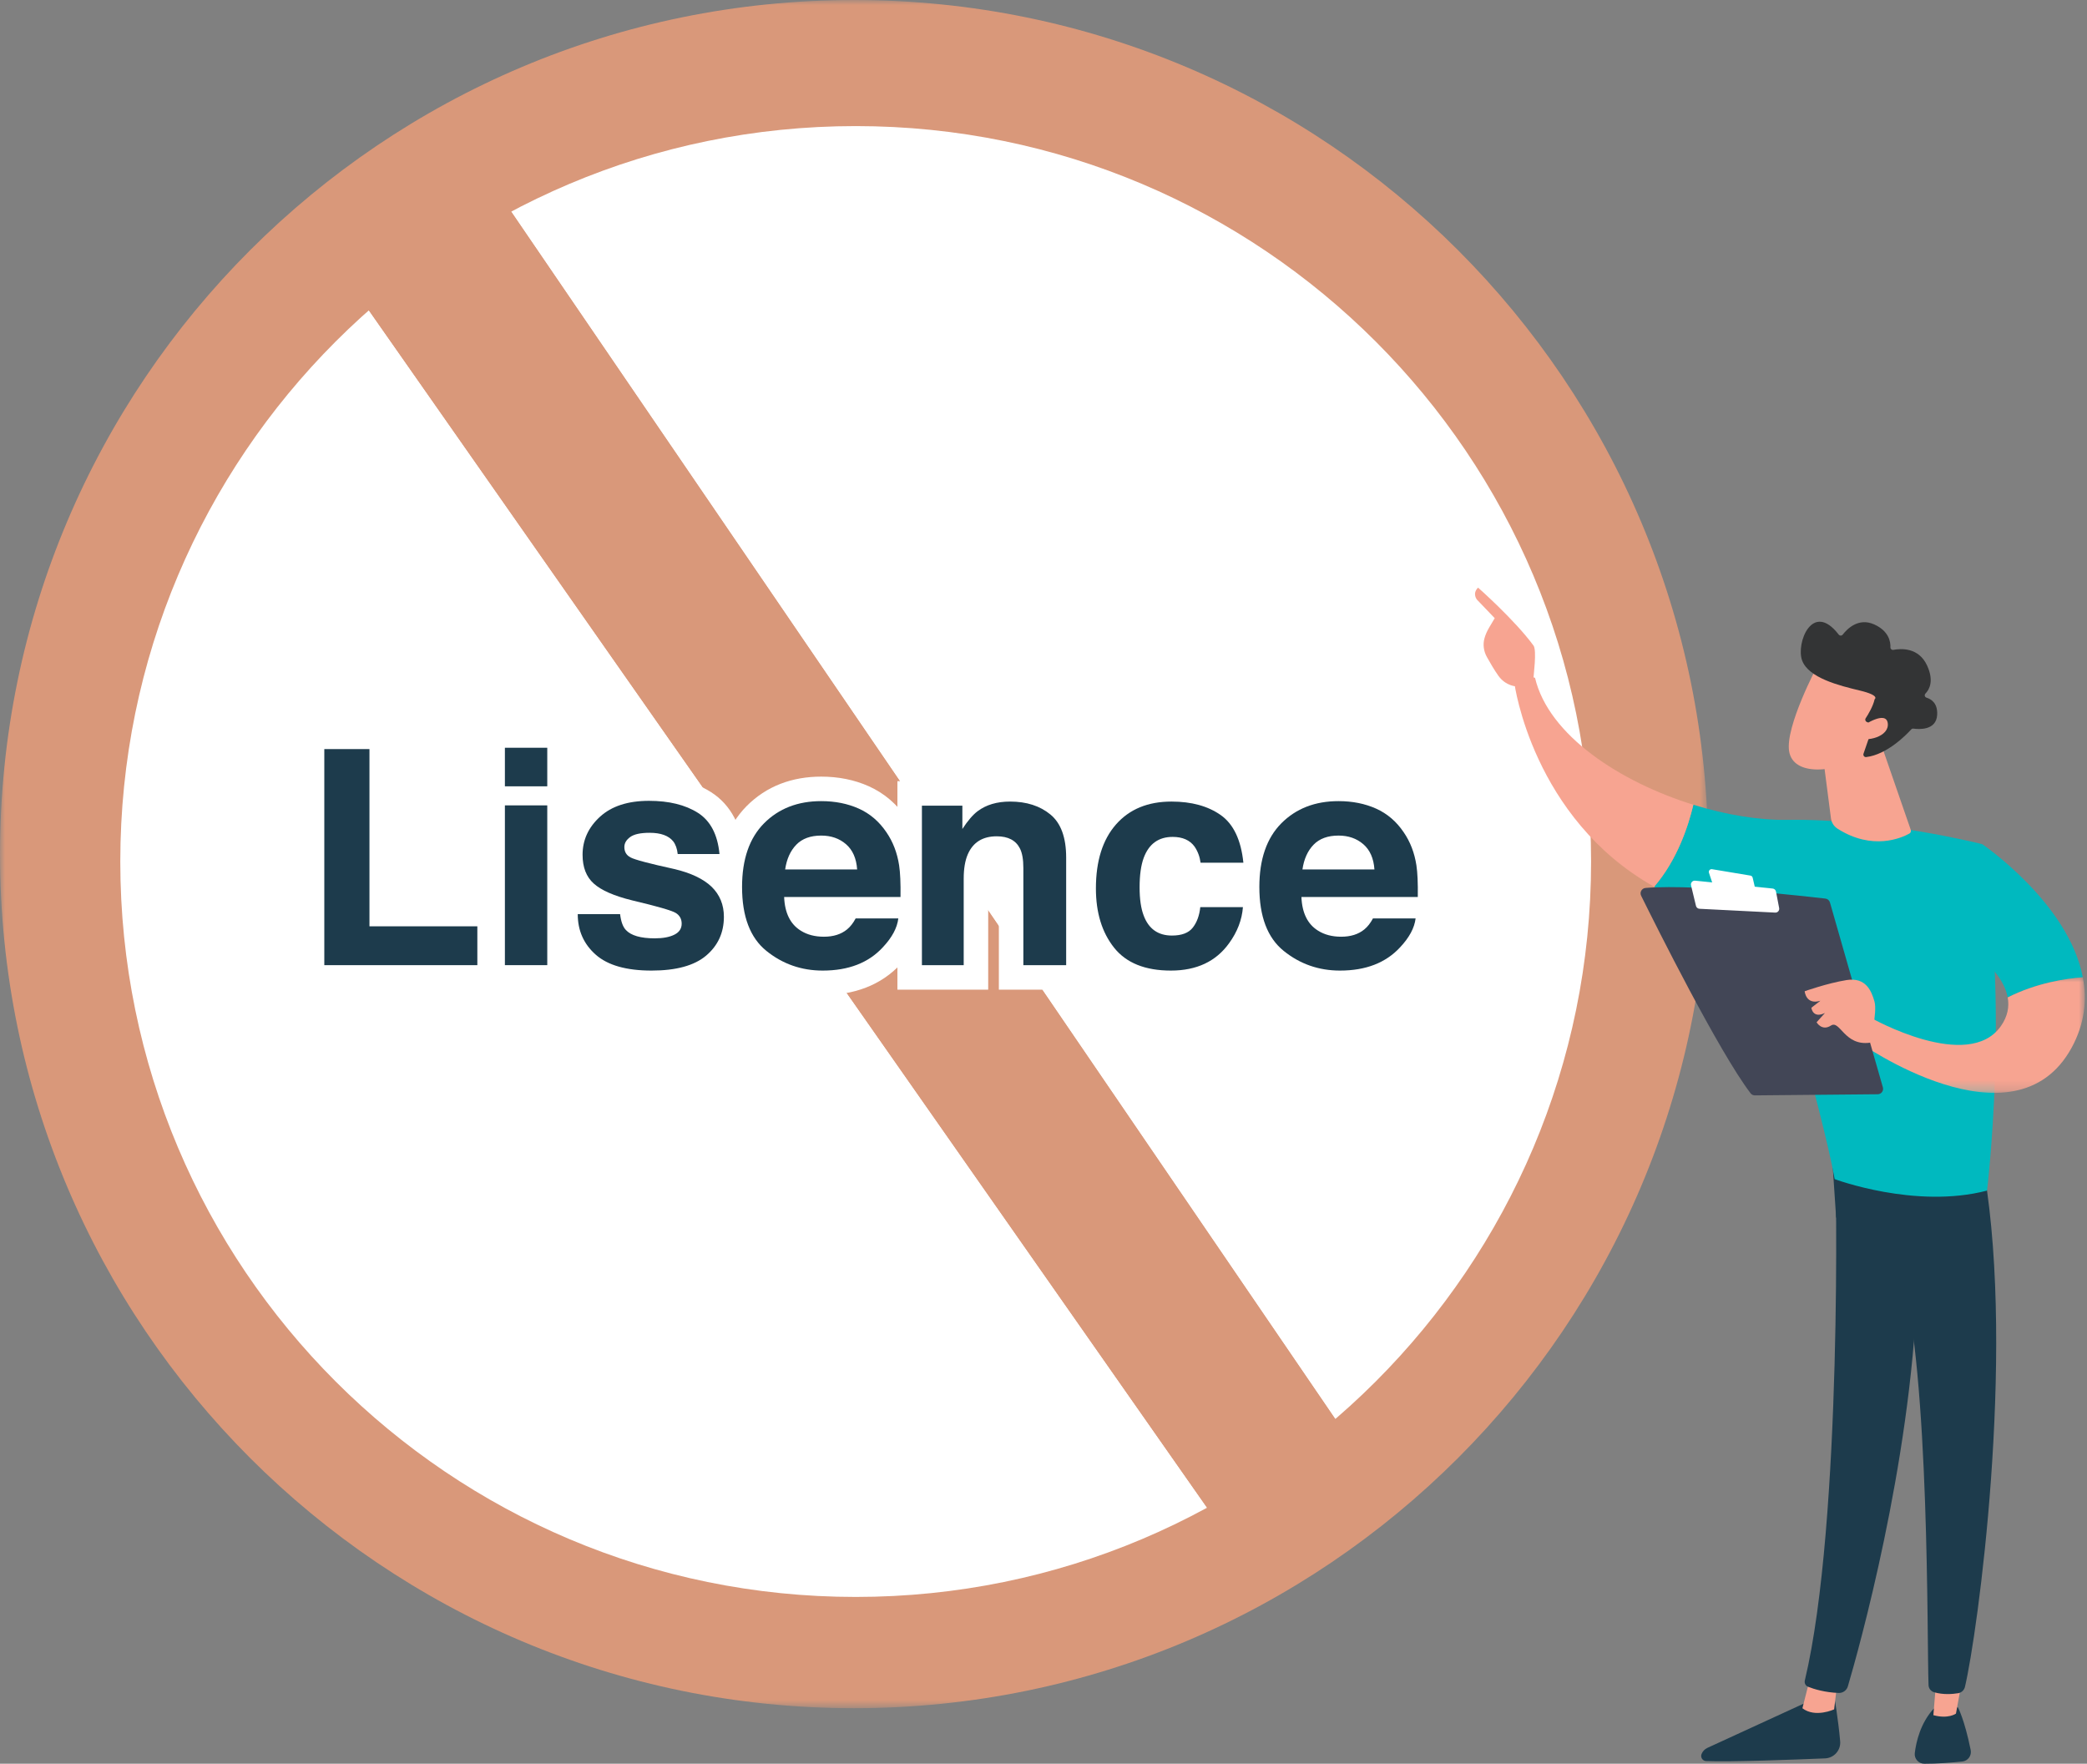 <?xml version="1.0" encoding="UTF-8"?>
<svg width="213px" height="180px" viewBox="0 0 213 180" version="1.1" xmlns="http://www.w3.org/2000/svg" xmlns:xlink="http://www.w3.org/1999/xlink">
    <rect x="0" y="0" width="213" height="180" fill="#808080" stroke="none"/>
    <title>Group 75</title>
    <defs>
        <polygon id="path-1" points="-4.10715154e-15 0 174.334 0 174.334 174.334 -4.10715154e-15 174.334"></polygon>
        <polygon id="path-3" points="-3.51640194e-14 0 23.105 0 23.105 11.795 -3.51640194e-14 11.795"></polygon>
        <polygon id="path-5" points="0 180 212.773 180 212.773 0 0 0"></polygon>
    </defs>
    <g id="Page-1" stroke="none" stroke-width="1" fill="none" fill-rule="evenodd">
        <g id="会社情報-copy-104" transform="translate(-514, -1493)">
            <g id="Group-75" transform="translate(514, 1493)">
                <g id="Group-3" transform="translate(0, 0)">
                    <mask id="mask-2" fill="white">
                        <use xlink:href="#path-1"></use>
                    </mask>
                    <g id="Clip-2"></g>
                    <path d="M-4.10715154e-15,87.167 C-4.10715154e-15,135.307 39.026,174.334 87.166,174.334 C135.308,174.334 174.334,135.307 174.334,87.167 C174.334,39.025 135.308,-0 87.166,-0 C39.026,-0 -4.10715154e-15,39.025 -4.10715154e-15,87.167" id="Fill-1" fill="#D9987A" mask="url(#mask-2)"></path>
                </g>
                <path d="M12.277,87.923 C12.277,129.374 45.88,162.978 87.332,162.978 C128.783,162.978 162.386,129.374 162.386,87.923 C162.386,46.473 128.783,12.868 87.332,12.868 C45.88,12.868 12.277,46.473 12.277,87.923" id="Fill-4" fill="#FFFFFF"></path>
                <polygon id="Fill-6" fill="#D9987A" points="50.744 19.511 138.391 147.917 125.623 157.339 36.025 29.356"></polygon>
                <path d="M187.187,173.016 C187.187,173.016 187.604,175.376 187.808,177.71 C187.887,178.622 187.183,179.415 186.269,179.454 C183.159,179.582 176.509,179.835 174.121,179.728 C173.762,179.712 173.528,179.345 173.66,179.011 C173.772,178.731 173.987,178.506 174.261,178.38 L185.247,173.331 L187.187,173.016 Z" id="Fill-8" fill="#1D3B4C"></path>
                <path d="M187.528,171.631 L187.192,174.451 C187.192,174.451 185.269,175.347 183.955,174.339 L184.751,171.195 L187.528,171.631 Z" id="Fill-10" fill="#F7A491"></path>
                <path d="M187.276,118.588 C187.421,119.325 188.052,155.355 184.202,171.502 C184.139,171.765 184.271,172.037 184.522,172.14 C185.114,172.381 186.272,172.73 187.66,172.777 C188.089,172.792 188.475,172.512 188.595,172.099 C189.696,168.354 194.972,149.582 195.66,131.653 C196.428,111.617 195.66,130.971 195.66,130.971 L195.21,118.586 L187.276,118.588 Z" id="Fill-12" fill="#1D3B4C"></path>
                <path d="M199.825,174.247 C199.825,174.247 200.488,175.437 201.13,178.602 C201.245,179.174 200.847,179.72 200.265,179.777 C199.24,179.879 197.659,180.009 196.394,179.999 C195.809,179.995 195.354,179.488 195.424,178.908 C195.565,177.753 196.001,175.858 197.351,174.381 L199.825,174.247 Z" id="Fill-14" fill="#1D3B4C"></path>
                <path d="M200.408,170.618 L199.626,174.885 C199.626,174.885 198.851,175.461 197.322,175.044 L197.696,170.452 L200.408,170.618 Z" id="Fill-16" fill="#F7A491"></path>
                <path d="M202.521,119.693 C205.671,138.703 201.837,166.679 200.544,172.154 C200.466,172.489 200.195,172.745 199.856,172.802 C199.278,172.897 198.328,172.975 197.391,172.704 C197.068,172.61 196.842,172.32 196.828,171.983 C196.655,167.556 196.968,140.381 194.033,129.642 C193.884,129.097 193.551,128.622 193.092,128.296 L187.394,124.245 L186.958,117.699 L202.521,119.693 Z" id="Fill-18" fill="#1D3B4C"></path>
                <path d="M182.45,83.673 C191.888,83.517 202.305,86.151 202.305,86.151 C205.118,102.569 202.796,121.507 202.796,121.507 C195.489,123.424 187.245,120.335 187.245,120.335 C186.03,113.473 180.362,94.16 180.362,94.16 C175.75,93.588 171.952,92.257 168.822,90.497 C171.208,87.731 172.334,84.211 172.823,82.129 C176.16,83.167 179.537,83.721 182.45,83.673" id="Fill-20" fill="#00B9BF"></path>
                <path d="M154.566,69.769 C155.493,68.649 156.666,69.178 156.666,69.178 C158.055,75.047 165.34,79.804 172.823,82.13 C172.334,84.211 171.208,87.731 168.821,90.497 C156.402,83.514 154.566,69.769 154.566,69.769" id="Fill-22" fill="#F7A491"></path>
                <path d="M154.791,70.053 C154.693,70.362 155.816,70.831 156.478,69.569 C156.502,68.966 156.869,66.375 156.508,65.882 C154.584,63.26 150.853,59.971 150.853,59.971 C150.223,60.593 150.743,61.203 150.743,61.203 L152.551,63.089 C152.174,63.773 151.713,64.351 151.496,65.178 C151.332,65.804 151.432,66.474 151.748,67.044 C152.066,67.617 152.498,68.361 152.909,68.943 C153.684,70.046 154.791,70.053 154.791,70.053" id="Fill-24" fill="#F7A491"></path>
                <path d="M153.343,64.312 L154.993,65.71 L155.511,67.102 L154.04,68.734 C154.04,68.734 153.546,65.971 153.178,65.374 C152.81,64.776 153.002,64.487 153.343,64.312" id="Fill-26" fill="#F7A491"></path>
                <path d="M198.683,95.292 L202.305,86.151 C202.305,86.151 211.122,92.143 212.572,99.738 C210.906,99.861 207.875,100.294 204.907,101.792 C204.255,98.205 198.683,95.292 198.683,95.292" id="Fill-28" fill="#00B9BF"></path>
                <g id="Group-32" transform="translate(189.668, 99.738)">
                    <mask id="mask-4" fill="white">
                        <use xlink:href="#path-3"></use>
                    </mask>
                    <g id="Clip-31"></g>
                    <path d="M1.31,4.155 C1.31,4.155 11.209,9.749 14.55,4.972 C15.244,3.98 15.41,2.995 15.239,2.055 C18.206,0.557 21.237,0.122 22.903,0 C23.341,2.29 23.109,4.725 21.764,7.187 C15.913,17.89 -3.51640194e-14,6.596 -3.51640194e-14,6.596 L1.31,4.155 Z" id="Fill-30" fill="#F7A491" mask="url(#mask-4)"></path>
                </g>
                <path d="M192.167,110.971 L186.766,92.103 C186.704,91.889 186.522,91.732 186.3,91.706 C185.321,91.592 182.485,91.272 179.209,90.995 C175.264,90.661 170.684,90.391 167.946,90.621 C167.556,90.653 167.321,91.065 167.495,91.415 C169.051,94.564 175.455,107.376 178.662,111.572 C178.768,111.712 178.933,111.794 179.106,111.791 L191.642,111.675 C192.007,111.671 192.269,111.321 192.167,110.971" id="Fill-33" fill="#424656"></path>
                <path d="M178.648,89.359 L174.731,88.707 C174.524,88.672 174.352,88.87 174.418,89.072 L174.807,90.247 C174.84,90.349 174.929,90.423 175.036,90.438 L178.806,90.941 C179,90.967 179.161,90.79 179.116,90.598 L178.877,89.572 C178.85,89.461 178.761,89.377 178.648,89.359" id="Fill-35" fill="#FFFFFF"></path>
                <path d="M181.582,92.675 L181.259,90.994 C181.227,90.826 181.088,90.698 180.918,90.681 L173.004,89.878 C172.74,89.851 172.526,90.096 172.587,90.356 L173.092,92.45 C173.132,92.617 173.278,92.738 173.45,92.747 L181.181,93.137 C181.432,93.149 181.629,92.923 181.582,92.675" id="Fill-37" fill="#FFFFFF"></path>
                <path d="M190.862,106.412 C190.862,106.412 191.615,103.318 191.312,102.219 C191.007,101.122 190.421,99.71 188.46,100.023 C186.499,100.338 184.186,101.163 184.186,101.163 C184.186,101.163 184.303,102.594 185.792,102.133 L184.868,102.847 C184.868,102.847 185,103.992 186.259,103.38 L185.4,104.329 C185.4,104.329 185.94,105.269 186.867,104.665 C187.793,104.063 188.237,106.785 190.862,106.412" id="Fill-39" fill="#F7A491"></path>
                <path d="M192.01,76.009 L195.014,84.696 C195.064,84.839 195.006,84.999 194.872,85.072 C194.053,85.525 191.103,86.834 187.549,84.579 C187.179,84.344 186.926,83.962 186.87,83.528 L185.897,76.009 L192.01,76.009 Z" id="Fill-41" fill="#F7A491"></path>
                <path d="M185.475,67.965 C185.475,67.965 182.177,74.175 182.6,76.682 C183.023,79.189 187.109,79.01 190.68,76.974 L193.174,70.269 L185.475,67.965 Z" id="Fill-43" fill="#F7A491"></path>
                <path d="M190.522,73.681 C190.377,73.616 190.324,73.44 190.41,73.306 C190.675,72.903 191.169,72.08 191.327,71.358 C191.327,71.358 191.921,70.977 189.819,70.475 C187.716,69.972 184.582,69.191 183.924,67.402 C183.28,65.657 184.969,61.27 187.661,64.765 C187.764,64.899 187.966,64.901 188.067,64.769 C188.509,64.194 189.669,63.001 191.28,63.725 C192.788,64.402 192.958,65.506 192.937,66.063 C192.931,66.226 193.077,66.354 193.239,66.323 C194.002,66.178 195.831,66.053 196.684,67.93 C197.388,69.475 196.931,70.351 196.515,70.778 C196.379,70.918 196.438,71.146 196.624,71.203 C197.125,71.356 197.771,71.78 197.708,72.955 C197.617,74.578 195.803,74.434 195.286,74.36 C195.201,74.349 195.117,74.377 195.059,74.44 C194.617,74.93 192.62,77.011 190.46,77.264 C190.274,77.285 190.13,77.1 190.189,76.922 L191.124,74.204 C191.168,74.078 191.108,73.939 190.986,73.886 L190.522,73.681 Z" id="Fill-45" fill="#333435"></path>
                <path d="M190.146,74.066 C190.146,74.066 192.494,72.455 192.666,73.811 C192.838,75.169 190.552,75.777 189.418,75.271 L190.146,74.066 Z" id="Fill-47" fill="#F7A491"></path>
                <polygon id="Fill-49" fill="#D9987A" points="50.744 19.511 138.391 147.917 125.623 157.339 36.025 29.356"></polygon>
                <polygon id="Fill-51" fill="#1D3B4C" points="33.099 76.449 37.707 76.449 37.707 94.536 48.718 94.536 48.718 98.501 33.099 98.501"></polygon>
                <polygon id="Stroke-53" stroke="#FFFFFF" stroke-width="5" stroke-linecap="round" points="33.099 76.449 37.707 76.449 37.707 94.536 48.718 94.536 48.718 98.501 33.099 98.501"></polygon>
                <mask id="mask-6" fill="white">
                    <use xlink:href="#path-5"></use>
                </mask>
                <g id="Clip-56"></g>
                <path d="M51.53,98.5 L55.854,98.5 L55.854,82.194 L51.53,82.194 L51.53,98.5 Z M51.53,80.249 L55.854,80.249 L55.854,76.313 L51.53,76.313 L51.53,80.249 Z" id="Fill-55" fill="#1D3B4C" mask="url(#mask-6)"></path>
                <path d="M51.53,98.5 L55.854,98.5 L55.854,82.194 L51.53,82.194 L51.53,98.5 Z M51.53,80.249 L55.854,80.249 L55.854,76.313 L51.53,76.313 L51.53,80.249 Z" id="Stroke-57" stroke="#FFFFFF" stroke-width="5" stroke-linecap="round" mask="url(#mask-6)"></path>
                <path d="M63.288,93.295 C63.379,94.053 63.574,94.591 63.876,94.91 C64.405,95.48 65.388,95.763 66.82,95.763 C67.663,95.763 68.331,95.639 68.829,95.389 C69.325,95.141 69.572,94.766 69.572,94.267 C69.572,93.788 69.372,93.425 68.973,93.175 C68.572,92.926 67.085,92.497 64.512,91.888 C62.658,91.43 61.354,90.856 60.595,90.168 C59.838,89.49 59.458,88.513 59.458,87.236 C59.458,85.73 60.052,84.436 61.236,83.354 C62.42,82.271 64.087,81.73 66.235,81.73 C68.274,81.73 69.936,82.136 71.22,82.949 C72.504,83.762 73.242,85.166 73.431,87.16 L69.167,87.16 C69.108,86.612 68.952,86.179 68.704,85.859 C68.232,85.281 67.433,84.992 66.303,84.992 C65.373,84.992 64.71,85.136 64.315,85.426 C63.92,85.715 63.722,86.053 63.722,86.443 C63.722,86.932 63.933,87.285 64.352,87.504 C64.772,87.735 66.256,88.128 68.804,88.687 C70.502,89.086 71.776,89.689 72.624,90.497 C73.462,91.315 73.881,92.337 73.881,93.564 C73.881,95.179 73.278,96.499 72.075,97.521 C70.87,98.543 69.009,99.054 66.49,99.054 C63.922,99.054 62.025,98.513 60.801,97.431 C59.577,96.349 58.965,94.97 58.965,93.295 L63.288,93.295 Z" id="Fill-58" fill="#1D3B4C" mask="url(#mask-6)"></path>
                <path d="M63.288,93.295 C63.379,94.053 63.574,94.591 63.876,94.91 C64.405,95.48 65.388,95.763 66.82,95.763 C67.663,95.763 68.331,95.639 68.829,95.389 C69.325,95.141 69.572,94.766 69.572,94.267 C69.572,93.788 69.372,93.425 68.973,93.175 C68.572,92.926 67.085,92.497 64.512,91.888 C62.658,91.43 61.354,90.856 60.595,90.168 C59.838,89.49 59.458,88.513 59.458,87.236 C59.458,85.73 60.052,84.436 61.236,83.354 C62.42,82.271 64.087,81.73 66.235,81.73 C68.274,81.73 69.936,82.136 71.22,82.949 C72.504,83.762 73.242,85.166 73.431,87.16 L69.167,87.16 C69.108,86.612 68.952,86.179 68.704,85.859 C68.232,85.281 67.433,84.992 66.303,84.992 C65.373,84.992 64.71,85.136 64.315,85.426 C63.92,85.715 63.722,86.053 63.722,86.443 C63.722,86.932 63.933,87.285 64.352,87.504 C64.772,87.735 66.256,88.128 68.804,88.687 C70.502,89.086 71.776,89.689 72.624,90.497 C73.462,91.315 73.881,92.337 73.881,93.564 C73.881,95.179 73.278,96.499 72.075,97.521 C70.87,98.543 69.009,99.054 66.49,99.054 C63.922,99.054 62.025,98.513 60.801,97.431 C59.577,96.349 58.965,94.97 58.965,93.295 L63.288,93.295 Z" id="Stroke-59" stroke="#FFFFFF" stroke-width="5" stroke-linecap="round" mask="url(#mask-6)"></path>
                <path d="M81.269,86.208 C80.668,86.829 80.288,87.67 80.133,88.732 L87.48,88.732 C87.402,87.6 87.022,86.741 86.344,86.156 C85.664,85.569 84.821,85.276 83.815,85.276 C82.72,85.276 81.872,85.587 81.269,86.208 M87.648,82.524 C88.785,83.034 89.725,83.837 90.467,84.937 C91.135,85.906 91.566,87.029 91.764,88.307 C91.879,89.057 91.926,90.136 91.907,91.544 L80.029,91.544 C80.095,93.179 80.664,94.326 81.734,94.985 C82.385,95.394 83.169,95.598 84.085,95.598 C85.057,95.598 85.846,95.35 86.452,94.851 C86.783,94.581 87.075,94.208 87.33,93.729 L91.683,93.729 C91.568,94.696 91.041,95.679 90.103,96.676 C88.642,98.262 86.598,99.054 83.967,99.054 C81.797,99.054 79.883,98.386 78.223,97.048 C76.564,95.711 75.735,93.535 75.735,90.519 C75.735,87.695 76.485,85.528 77.982,84.021 C79.48,82.515 81.424,81.76 83.814,81.76 C85.232,81.76 86.51,82.015 87.648,82.524" id="Fill-60" fill="#1D3B4C" mask="url(#mask-6)"></path>
                <path d="M81.269,86.208 C80.668,86.829 80.288,87.67 80.133,88.732 L87.48,88.732 C87.402,87.6 87.022,86.741 86.344,86.156 C85.664,85.569 84.821,85.276 83.815,85.276 C82.72,85.276 81.872,85.587 81.269,86.208 Z M87.648,82.524 C88.785,83.034 89.725,83.837 90.467,84.937 C91.135,85.906 91.566,87.029 91.764,88.307 C91.879,89.057 91.926,90.136 91.907,91.544 L80.029,91.544 C80.095,93.179 80.664,94.326 81.734,94.985 C82.385,95.394 83.169,95.598 84.085,95.598 C85.057,95.598 85.846,95.35 86.452,94.851 C86.783,94.581 87.075,94.208 87.33,93.729 L91.683,93.729 C91.568,94.696 91.041,95.679 90.103,96.676 C88.642,98.262 86.598,99.054 83.967,99.054 C81.797,99.054 79.883,98.386 78.223,97.048 C76.564,95.711 75.735,93.535 75.735,90.519 C75.735,87.695 76.485,85.528 77.982,84.021 C79.48,82.515 81.424,81.76 83.814,81.76 C85.232,81.76 86.51,82.015 87.648,82.524 Z" id="Stroke-61" stroke="#FFFFFF" stroke-width="5" stroke-linecap="round" mask="url(#mask-6)"></path>
                <path d="M107.211,83.129 C108.279,84.011 108.813,85.475 108.813,87.52 L108.813,98.5 L104.444,98.5 L104.444,88.582 C104.444,87.724 104.331,87.066 104.102,86.607 C103.686,85.769 102.895,85.35 101.726,85.35 C100.29,85.35 99.305,85.964 98.772,87.191 C98.493,87.839 98.356,88.667 98.356,89.674 L98.356,98.5 L94.091,98.5 L94.091,82.224 L98.22,82.224 L98.22,84.603 C98.767,83.765 99.284,83.161 99.769,82.793 C100.644,82.134 101.751,81.805 103.092,81.805 C104.77,81.805 106.143,82.247 107.211,83.129" id="Fill-62" fill="#1D3B4C" mask="url(#mask-6)"></path>
                <path d="M107.211,83.129 C108.279,84.011 108.813,85.475 108.813,87.52 L108.813,98.5 L104.444,98.5 L104.444,88.582 C104.444,87.724 104.331,87.066 104.102,86.607 C103.686,85.769 102.895,85.35 101.726,85.35 C100.29,85.35 99.305,85.964 98.772,87.191 C98.493,87.839 98.356,88.667 98.356,89.674 L98.356,98.5 L94.091,98.5 L94.091,82.224 L98.22,82.224 L98.22,84.603 C98.767,83.765 99.284,83.161 99.769,82.793 C100.644,82.134 101.751,81.805 103.092,81.805 C104.77,81.805 106.143,82.247 107.211,83.129 Z" id="Stroke-63" stroke="#FFFFFF" stroke-width="5" stroke-linecap="round" mask="url(#mask-6)"></path>
                <path d="M122.531,88.044 C122.452,87.435 122.247,86.887 121.916,86.398 C121.436,85.74 120.691,85.411 119.682,85.411 C118.242,85.411 117.257,86.123 116.727,87.55 C116.448,88.306 116.308,89.31 116.308,90.564 C116.308,91.758 116.448,92.718 116.727,93.444 C117.237,94.8 118.197,95.479 119.608,95.479 C120.606,95.479 121.317,95.21 121.736,94.67 C122.156,94.132 122.411,93.434 122.502,92.577 L126.854,92.577 C126.755,93.873 126.285,95.099 125.446,96.256 C124.109,98.122 122.128,99.054 119.502,99.054 C116.877,99.054 114.945,98.277 113.706,96.72 C112.468,95.165 111.849,93.147 111.849,90.669 C111.849,87.872 112.533,85.695 113.9,84.139 C115.269,82.582 117.155,81.805 119.562,81.805 C121.608,81.805 123.282,82.265 124.586,83.181 C125.889,84.099 126.66,85.72 126.9,88.044 L122.531,88.044 Z" id="Fill-64" fill="#1D3B4C" mask="url(#mask-6)"></path>
                <path d="M122.531,88.044 C122.452,87.435 122.247,86.887 121.916,86.398 C121.436,85.74 120.691,85.411 119.682,85.411 C118.242,85.411 117.257,86.123 116.727,87.55 C116.448,88.306 116.308,89.31 116.308,90.564 C116.308,91.758 116.448,92.718 116.727,93.444 C117.237,94.8 118.197,95.479 119.608,95.479 C120.606,95.479 121.317,95.21 121.736,94.67 C122.156,94.132 122.411,93.434 122.502,92.577 L126.854,92.577 C126.755,93.873 126.285,95.099 125.446,96.256 C124.109,98.122 122.128,99.054 119.502,99.054 C116.877,99.054 114.945,98.277 113.706,96.72 C112.468,95.165 111.849,93.147 111.849,90.669 C111.849,87.872 112.533,85.695 113.9,84.139 C115.269,82.582 117.155,81.805 119.562,81.805 C121.608,81.805 123.282,82.265 124.586,83.181 C125.889,84.099 126.66,85.72 126.9,88.044 L122.531,88.044 Z" id="Stroke-65" stroke="#FFFFFF" stroke-width="5" stroke-linecap="round" mask="url(#mask-6)"></path>
                <path d="M134.064,86.208 C133.462,86.829 133.083,87.67 132.928,88.732 L140.275,88.732 C140.197,87.6 139.817,86.741 139.139,86.156 C138.458,85.569 137.616,85.276 136.61,85.276 C135.515,85.276 134.666,85.587 134.064,86.208 M140.443,82.524 C141.58,83.034 142.52,83.837 143.261,84.937 C143.929,85.906 144.361,87.029 144.559,88.307 C144.674,89.057 144.721,90.136 144.701,91.544 L132.824,91.544 C132.89,93.179 133.459,94.326 134.529,94.985 C135.18,95.394 135.964,95.598 136.88,95.598 C137.852,95.598 138.64,95.35 139.246,94.851 C139.578,94.581 139.87,94.208 140.125,93.729 L144.477,93.729 C144.362,94.696 143.835,95.679 142.898,96.676 C141.436,98.262 139.392,99.054 136.762,99.054 C134.592,99.054 132.678,98.386 131.018,97.048 C129.359,95.711 128.53,93.535 128.53,90.519 C128.53,87.695 129.279,85.528 130.776,84.021 C132.275,82.515 134.218,81.76 136.609,81.76 C138.027,81.76 139.305,82.015 140.443,82.524" id="Fill-66" fill="#1D3B4C" mask="url(#mask-6)"></path>
                <path d="M134.064,86.208 C133.462,86.829 133.083,87.67 132.928,88.732 L140.275,88.732 C140.197,87.6 139.817,86.741 139.139,86.156 C138.458,85.569 137.616,85.276 136.61,85.276 C135.515,85.276 134.666,85.587 134.064,86.208 Z M140.443,82.524 C141.58,83.034 142.52,83.837 143.261,84.937 C143.929,85.906 144.361,87.029 144.559,88.307 C144.674,89.057 144.721,90.136 144.701,91.544 L132.824,91.544 C132.89,93.179 133.459,94.326 134.529,94.985 C135.18,95.394 135.964,95.598 136.88,95.598 C137.852,95.598 138.64,95.35 139.246,94.851 C139.578,94.581 139.87,94.208 140.125,93.729 L144.477,93.729 C144.362,94.696 143.835,95.679 142.898,96.676 C141.436,98.262 139.392,99.054 136.762,99.054 C134.592,99.054 132.678,98.386 131.018,97.048 C129.359,95.711 128.53,93.535 128.53,90.519 C128.53,87.695 129.279,85.528 130.776,84.021 C132.275,82.515 134.218,81.76 136.609,81.76 C138.027,81.76 139.305,82.015 140.443,82.524 Z" id="Stroke-67" stroke="#FFFFFF" stroke-width="5" stroke-linecap="round" mask="url(#mask-6)"></path>
                <polygon id="Fill-68" fill="#1D3B4C" mask="url(#mask-6)" points="33.099 76.449 37.707 76.449 37.707 94.536 48.718 94.536 48.718 98.501 33.099 98.501"></polygon>
                <path d="M51.53,98.5 L55.854,98.5 L55.854,82.194 L51.53,82.194 L51.53,98.5 Z M51.53,80.249 L55.854,80.249 L55.854,76.313 L51.53,76.313 L51.53,80.249 Z" id="Fill-69" fill="#1D3B4C" mask="url(#mask-6)"></path>
                <path d="M63.288,93.295 C63.379,94.053 63.574,94.591 63.876,94.91 C64.405,95.48 65.388,95.763 66.82,95.763 C67.663,95.763 68.331,95.639 68.829,95.389 C69.325,95.141 69.572,94.766 69.572,94.267 C69.572,93.788 69.372,93.425 68.973,93.175 C68.572,92.926 67.085,92.497 64.512,91.888 C62.658,91.43 61.354,90.856 60.595,90.168 C59.838,89.49 59.458,88.513 59.458,87.236 C59.458,85.73 60.052,84.436 61.236,83.354 C62.42,82.271 64.087,81.73 66.235,81.73 C68.274,81.73 69.936,82.136 71.22,82.949 C72.504,83.762 73.242,85.166 73.431,87.16 L69.167,87.16 C69.108,86.612 68.952,86.179 68.704,85.859 C68.232,85.281 67.433,84.992 66.303,84.992 C65.373,84.992 64.71,85.136 64.315,85.426 C63.92,85.715 63.722,86.053 63.722,86.443 C63.722,86.932 63.933,87.285 64.352,87.504 C64.772,87.735 66.256,88.128 68.804,88.687 C70.502,89.086 71.776,89.689 72.624,90.497 C73.462,91.315 73.881,92.337 73.881,93.564 C73.881,95.179 73.278,96.499 72.075,97.521 C70.87,98.543 69.009,99.054 66.49,99.054 C63.922,99.054 62.025,98.513 60.801,97.431 C59.577,96.349 58.965,94.97 58.965,93.295 L63.288,93.295 Z" id="Fill-70" fill="#1D3B4C" mask="url(#mask-6)"></path>
                <path d="M81.269,86.208 C80.668,86.829 80.288,87.67 80.133,88.732 L87.48,88.732 C87.402,87.6 87.022,86.741 86.344,86.156 C85.664,85.569 84.821,85.276 83.815,85.276 C82.72,85.276 81.872,85.587 81.269,86.208 M87.648,82.524 C88.785,83.034 89.725,83.837 90.467,84.937 C91.135,85.906 91.566,87.029 91.764,88.307 C91.879,89.057 91.926,90.136 91.907,91.544 L80.029,91.544 C80.095,93.179 80.664,94.326 81.734,94.985 C82.385,95.394 83.169,95.598 84.085,95.598 C85.057,95.598 85.846,95.35 86.452,94.851 C86.783,94.581 87.075,94.208 87.33,93.729 L91.683,93.729 C91.568,94.696 91.041,95.679 90.103,96.676 C88.642,98.262 86.598,99.054 83.967,99.054 C81.797,99.054 79.883,98.386 78.223,97.048 C76.564,95.711 75.735,93.535 75.735,90.519 C75.735,87.695 76.485,85.528 77.982,84.021 C79.48,82.515 81.424,81.76 83.814,81.76 C85.232,81.76 86.51,82.015 87.648,82.524" id="Fill-71" fill="#1D3B4C" mask="url(#mask-6)"></path>
                <path d="M107.211,83.129 C108.279,84.011 108.813,85.475 108.813,87.52 L108.813,98.5 L104.444,98.5 L104.444,88.582 C104.444,87.724 104.331,87.066 104.102,86.607 C103.686,85.769 102.895,85.35 101.726,85.35 C100.29,85.35 99.305,85.964 98.772,87.191 C98.493,87.839 98.356,88.667 98.356,89.674 L98.356,98.5 L94.091,98.5 L94.091,82.224 L98.22,82.224 L98.22,84.603 C98.767,83.765 99.284,83.161 99.769,82.793 C100.644,82.134 101.751,81.805 103.092,81.805 C104.77,81.805 106.143,82.247 107.211,83.129" id="Fill-72" fill="#1D3B4C" mask="url(#mask-6)"></path>
                <path d="M122.531,88.044 C122.452,87.435 122.247,86.887 121.916,86.398 C121.436,85.74 120.691,85.411 119.682,85.411 C118.242,85.411 117.257,86.123 116.727,87.55 C116.448,88.306 116.308,89.31 116.308,90.564 C116.308,91.758 116.448,92.718 116.727,93.444 C117.237,94.8 118.197,95.479 119.608,95.479 C120.606,95.479 121.317,95.21 121.736,94.67 C122.156,94.132 122.411,93.434 122.502,92.577 L126.854,92.577 C126.755,93.873 126.285,95.099 125.446,96.256 C124.109,98.122 122.128,99.054 119.502,99.054 C116.877,99.054 114.945,98.277 113.706,96.72 C112.468,95.165 111.849,93.147 111.849,90.669 C111.849,87.872 112.533,85.695 113.9,84.139 C115.269,82.582 117.155,81.805 119.562,81.805 C121.608,81.805 123.282,82.265 124.586,83.181 C125.889,84.099 126.66,85.72 126.9,88.044 L122.531,88.044 Z" id="Fill-73" fill="#1D3B4C" mask="url(#mask-6)"></path>
                <path d="M134.064,86.208 C133.462,86.829 133.083,87.67 132.928,88.732 L140.275,88.732 C140.197,87.6 139.817,86.741 139.139,86.156 C138.458,85.569 137.616,85.276 136.61,85.276 C135.515,85.276 134.666,85.587 134.064,86.208 M140.443,82.524 C141.58,83.034 142.52,83.837 143.261,84.937 C143.929,85.906 144.361,87.029 144.559,88.307 C144.674,89.057 144.721,90.136 144.701,91.544 L132.824,91.544 C132.89,93.179 133.459,94.326 134.529,94.985 C135.18,95.394 135.964,95.598 136.88,95.598 C137.852,95.598 138.64,95.35 139.246,94.851 C139.578,94.581 139.87,94.208 140.125,93.729 L144.477,93.729 C144.362,94.696 143.835,95.679 142.898,96.676 C141.436,98.262 139.392,99.054 136.762,99.054 C134.592,99.054 132.678,98.386 131.018,97.048 C129.359,95.711 128.53,93.535 128.53,90.519 C128.53,87.695 129.279,85.528 130.776,84.021 C132.275,82.515 134.218,81.76 136.609,81.76 C138.027,81.76 139.305,82.015 140.443,82.524" id="Fill-74" fill="#1D3B4C" mask="url(#mask-6)"></path>
            </g>
        </g>
    </g>
</svg>
